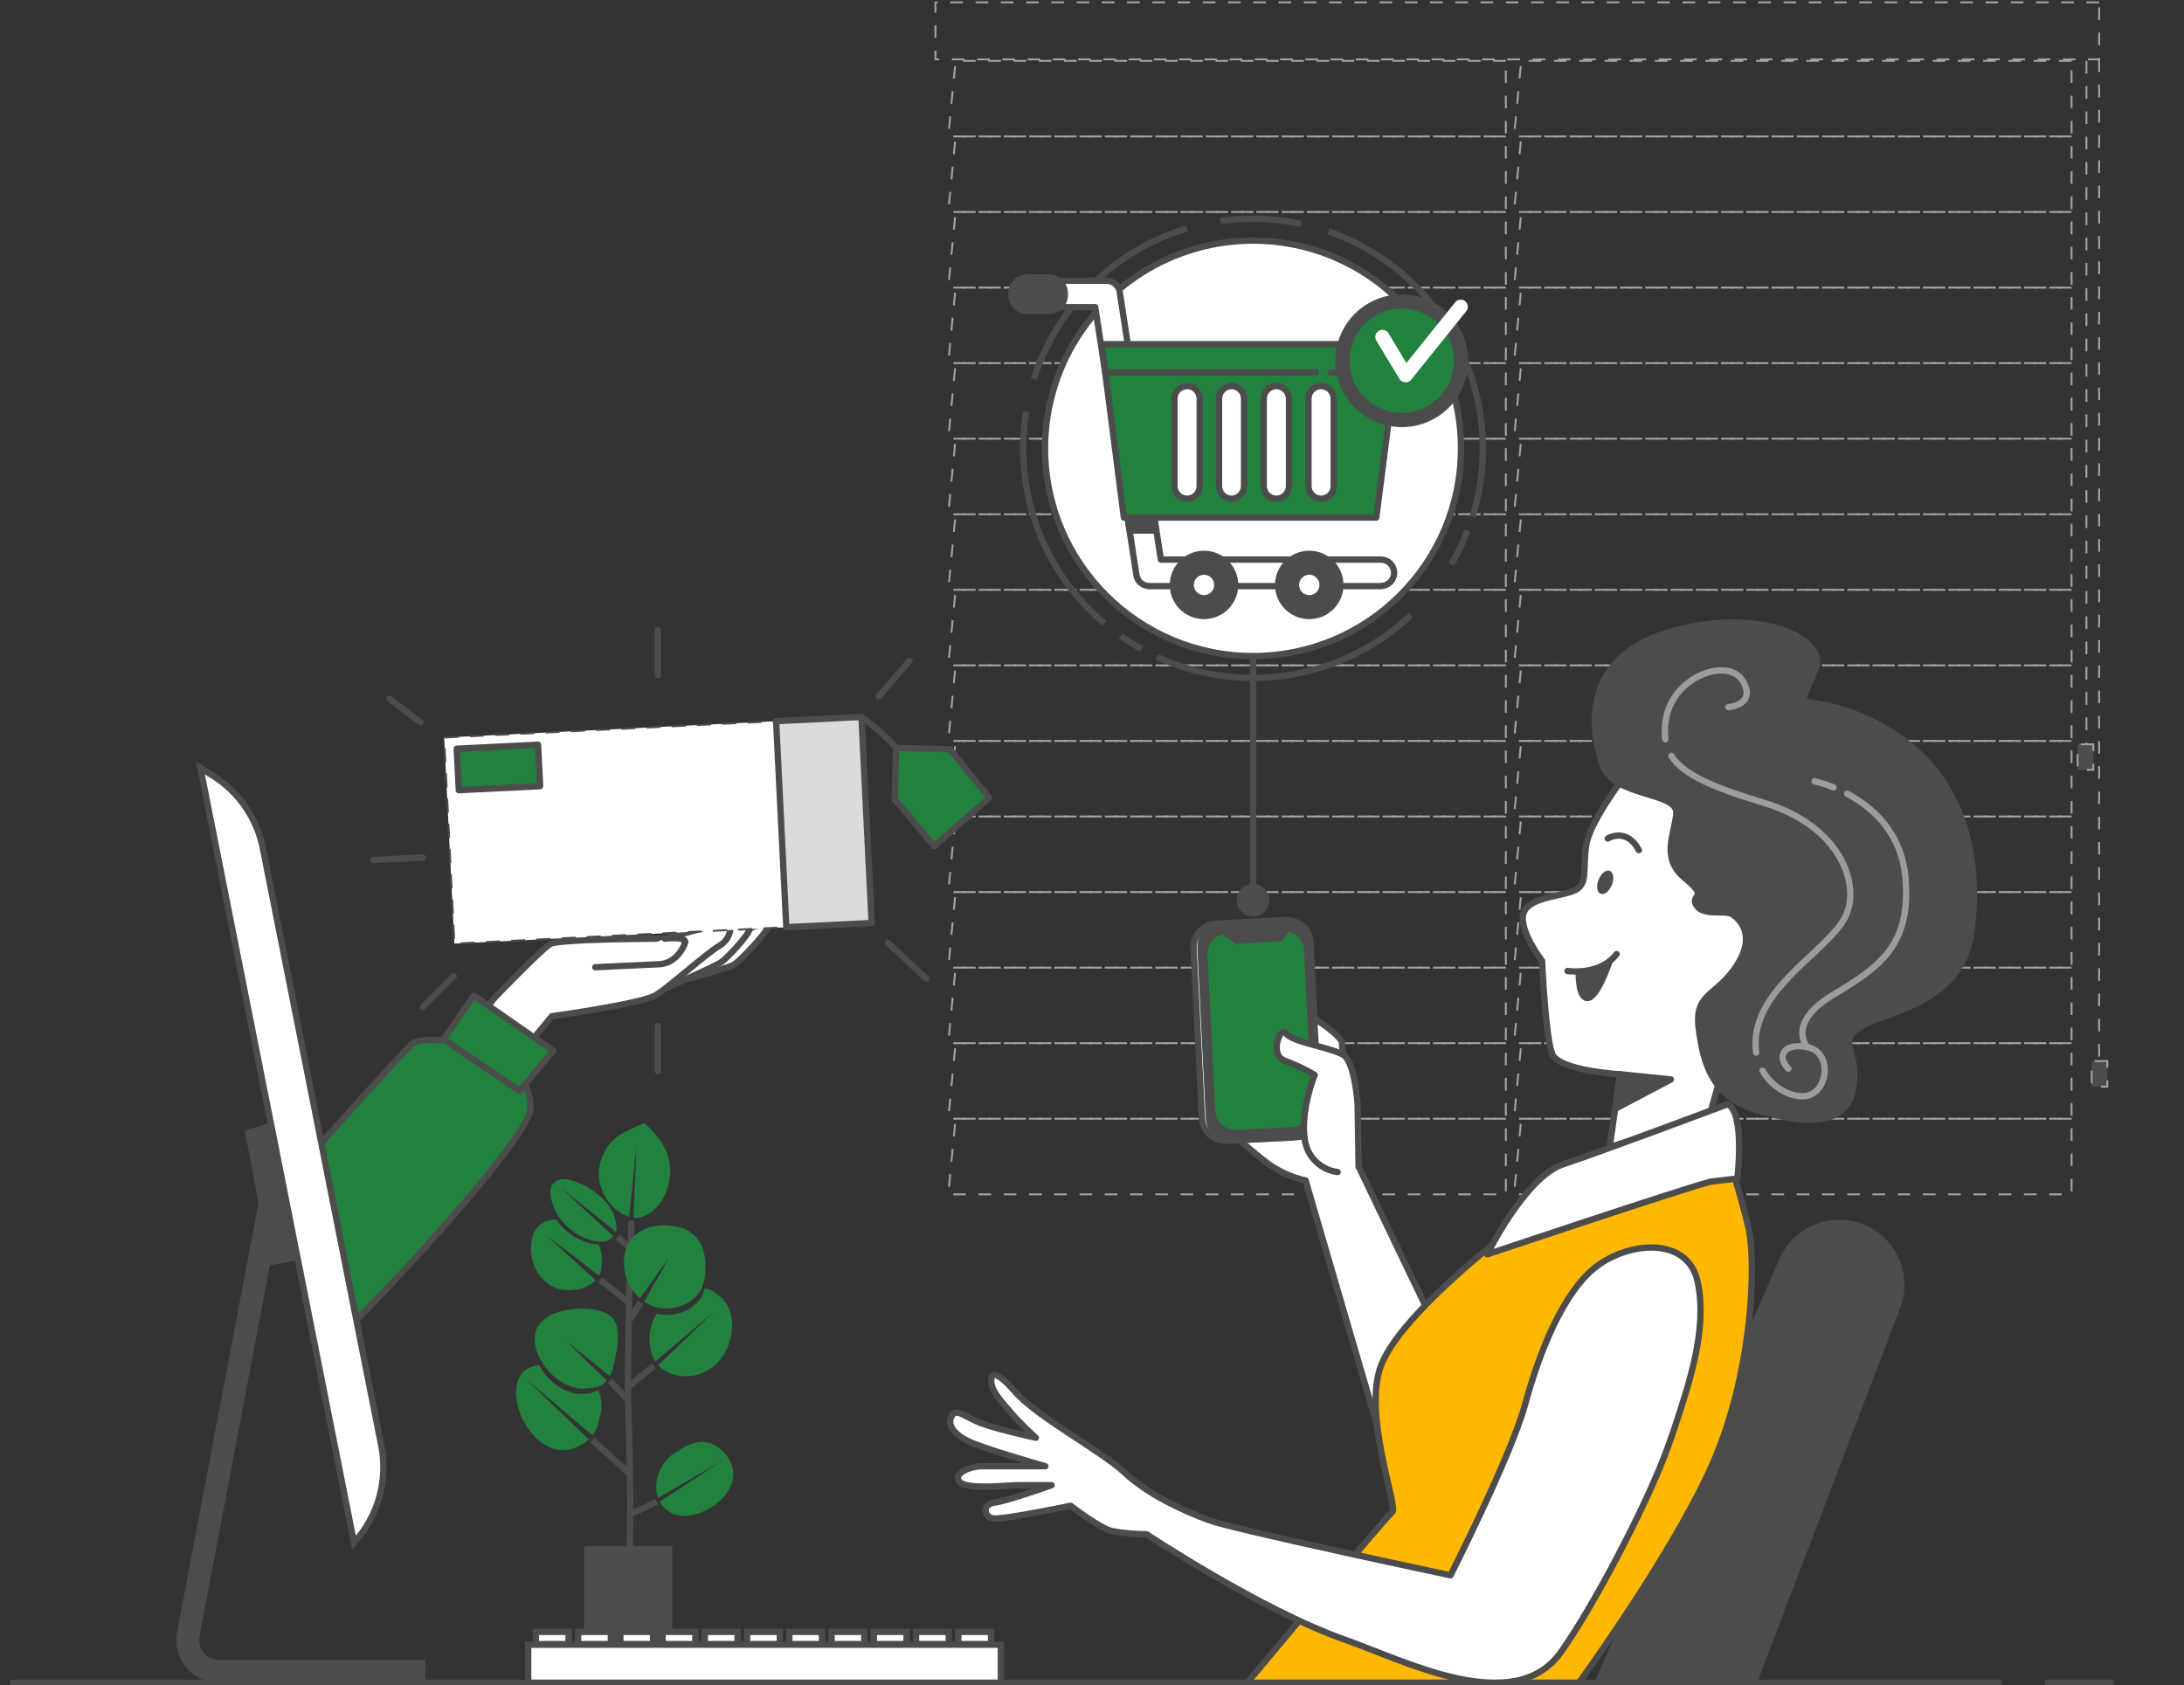 <svg xmlns="http://www.w3.org/2000/svg" width="346" height="267" viewBox="0 0 346 267" fill="none"><rect x="0" y="0" width="346" height="267" fill="#333333" stroke="none"/><g clip-path="url(#clip0_1909_10746)"><path d="M238.564 9.648H151.385L150.234 21.618H238.564V9.648Z" stroke="#A3A3A3" stroke-width="0.3" stroke-miterlimit="10" stroke-dasharray="2 2"></path><path d="M238.564 21.617H151.385L150.234 33.587H238.564V21.617Z" stroke="#A3A3A3" stroke-width="0.3" stroke-miterlimit="10" stroke-dasharray="2 2"></path><path d="M238.564 33.588H151.385L150.234 45.565H238.564V33.588Z" stroke="#A3A3A3" stroke-width="0.3" stroke-miterlimit="10" stroke-dasharray="2 2"></path><path d="M238.564 45.565H151.385L150.234 57.534H238.564V45.565Z" stroke="#A3A3A3" stroke-width="0.3" stroke-miterlimit="10" stroke-dasharray="2 2"></path><path d="M238.564 57.533H151.385L150.234 69.503H238.564V57.533Z" stroke="#A3A3A3" stroke-width="0.3" stroke-miterlimit="10" stroke-dasharray="2 2"></path><path d="M238.564 69.504H151.385L150.234 81.481H238.564V69.504Z" stroke="#A3A3A3" stroke-width="0.3" stroke-miterlimit="10" stroke-dasharray="2 2"></path><path d="M238.564 81.481H151.385L150.234 93.45H238.564V81.481Z" stroke="#A3A3A3" stroke-width="0.3" stroke-miterlimit="10" stroke-dasharray="2 2"></path><path d="M238.564 93.451H151.385L150.234 105.421H238.564V93.451Z" stroke="#A3A3A3" stroke-width="0.3" stroke-miterlimit="10" stroke-dasharray="2 2"></path><path d="M238.564 105.42H151.385L150.234 117.397H238.564V105.42Z" stroke="#A3A3A3" stroke-width="0.3" stroke-miterlimit="10" stroke-dasharray="2 2"></path><path d="M238.564 117.398H151.385L150.234 129.368H238.564V117.398Z" stroke="#A3A3A3" stroke-width="0.3" stroke-miterlimit="10" stroke-dasharray="2 2"></path><path d="M238.564 129.367H151.385L150.234 141.337H238.564V129.367Z" stroke="#A3A3A3" stroke-width="0.3" stroke-miterlimit="10" stroke-dasharray="2 2"></path><path d="M238.564 141.338H151.385L150.234 153.315H238.564V141.338Z" stroke="#A3A3A3" stroke-width="0.3" stroke-miterlimit="10" stroke-dasharray="2 2"></path><path d="M238.564 153.314H151.385L150.234 165.284H238.564V153.314Z" stroke="#A3A3A3" stroke-width="0.3" stroke-miterlimit="10" stroke-dasharray="2 2"></path><path d="M238.564 165.283H151.385L150.234 177.253H238.564V165.283Z" stroke="#A3A3A3" stroke-width="0.3" stroke-miterlimit="10" stroke-dasharray="2 2"></path><path d="M238.564 177.254H151.385L150.234 189.231H238.564V177.254Z" stroke="#A3A3A3" stroke-width="0.3" stroke-miterlimit="10" stroke-dasharray="2 2"></path><path d="M328.185 9.648H241.007L239.855 21.618H328.185V9.648Z" stroke="#A3A3A3" stroke-width="0.3" stroke-miterlimit="10" stroke-dasharray="2 2"></path><path d="M328.185 21.617H241.007L239.855 33.587H328.185V21.617Z" stroke="#A3A3A3" stroke-width="0.3" stroke-miterlimit="10" stroke-dasharray="2 2"></path><path d="M328.185 33.588H241.007L239.855 45.565H328.185V33.588Z" stroke="#A3A3A3" stroke-width="0.3" stroke-miterlimit="10" stroke-dasharray="2 2"></path><path d="M328.185 45.565H241.007L239.855 57.534H328.185V45.565Z" stroke="#A3A3A3" stroke-width="0.3" stroke-miterlimit="10" stroke-dasharray="2 2"></path><path d="M328.185 57.533H241.007L239.855 69.503H328.185V57.533Z" stroke="#A3A3A3" stroke-width="0.3" stroke-miterlimit="10" stroke-dasharray="2 2"></path><path d="M328.185 69.504H241.007L239.855 81.481H328.185V69.504Z" stroke="#A3A3A3" stroke-width="0.3" stroke-miterlimit="10" stroke-dasharray="2 2"></path><path d="M328.185 81.481H241.007L239.855 93.45H328.185V81.481Z" stroke="#A3A3A3" stroke-width="0.3" stroke-miterlimit="10" stroke-dasharray="2 2"></path><path d="M328.185 93.451H241.007L239.855 105.421H328.185V93.451Z" stroke="#A3A3A3" stroke-width="0.3" stroke-miterlimit="10" stroke-dasharray="2 2"></path><path d="M328.185 105.42H241.007L239.855 117.397H328.185V105.42Z" stroke="#A3A3A3" stroke-width="0.3" stroke-miterlimit="10" stroke-dasharray="2 2"></path><path d="M328.185 117.398H241.007L239.855 129.368H328.185V117.398Z" stroke="#A3A3A3" stroke-width="0.3" stroke-miterlimit="10" stroke-dasharray="2 2"></path><path d="M328.185 129.367H241.007L239.855 141.337H328.185V129.367Z" stroke="#A3A3A3" stroke-width="0.3" stroke-miterlimit="10" stroke-dasharray="2 2"></path><path d="M328.185 141.338H241.007L239.855 153.315H328.185V141.338Z" stroke="#A3A3A3" stroke-width="0.3" stroke-miterlimit="10" stroke-dasharray="2 2"></path><path d="M328.185 153.314H241.007L239.855 165.284H328.185V153.314Z" stroke="#A3A3A3" stroke-width="0.3" stroke-miterlimit="10" stroke-dasharray="2 2"></path><path d="M328.185 165.283H241.007L239.855 177.253H328.185V165.283Z" stroke="#A3A3A3" stroke-width="0.3" stroke-miterlimit="10" stroke-dasharray="2 2"></path><path d="M328.185 177.254H241.007L239.855 189.231H328.185V177.254Z" stroke="#A3A3A3" stroke-width="0.3" stroke-miterlimit="10" stroke-dasharray="2 2"></path><path d="M332.558 0.375H148.195V9.407H332.558V0.375Z" stroke="#A3A3A3" stroke-width="0.3" stroke-miterlimit="10" stroke-dasharray="2 2"></path><path d="M332.551 9.408V168.471" stroke="#A3A3A3" stroke-width="0.3" stroke-miterlimit="10" stroke-dasharray="2 2"></path><path d="M330.543 9.662V118.794" stroke="#A3A3A3" stroke-width="0.3" stroke-miterlimit="10" stroke-dasharray="2 2"></path><path d="M333.85 168.117H331.375V172.168H333.85V168.117Z" fill="#4C4C4C" stroke="#A3A3A3" stroke-width="0.3" stroke-miterlimit="10" stroke-dasharray="2 2"></path><path d="M331.631 117.924H329.148V121.974H331.631V117.924Z" fill="#4C4C4C" stroke="#A3A3A3" stroke-width="0.3" stroke-miterlimit="10" stroke-dasharray="2 2"></path><path d="M99.713 248.605C99.713 248.605 100.044 236.508 99.615 226.116C99.187 215.724 100.052 193.408 100.052 193.408" stroke="#4C4C4C" stroke-miterlimit="10"></path><path d="M99.853 206.528L95.121 202.809" stroke="#4C4C4C" stroke-miterlimit="10"></path><path d="M99.801 209.091L101.486 206.363" stroke="#4C4C4C" stroke-miterlimit="10"></path><path d="M99.418 219.843L103.616 216.371" stroke="#4C4C4C" stroke-miterlimit="10"></path><path d="M100.059 197.985L97.84 195.971" stroke="#4C4C4C" stroke-miterlimit="10"></path><path d="M99.381 221.729L96.606 218.754" stroke="#4C4C4C" stroke-miterlimit="10"></path><path d="M99.621 233.406L93.844 228.139" stroke="#4C4C4C" stroke-miterlimit="10"></path><path d="M99.773 239.889C101.244 239.321 102.674 238.653 104.053 237.891" stroke="#4C4C4C" stroke-miterlimit="10"></path><path d="M96.581 208.392C94.264 206.603 86.478 206.889 84.981 210.646C83.484 214.403 88.216 220.414 92.805 220.001C94.603 219.835 95.37 219.708 96.077 218.709L89.683 212.464L96.603 218.025C96.801 217.664 96.96 217.284 97.077 216.89C97.16 216.612 97.228 216.319 97.296 216.003C97.739 213.772 98.747 210.067 96.581 208.392Z" fill="#22813F"></path><path d="M111.634 204.078C111.631 204.121 111.631 204.163 111.634 204.206C111.01 206.979 107.828 208.556 105.165 208.316C104.794 208.286 104.426 208.22 104.067 208.12C103.442 209.113 103.055 210.236 102.935 211.402C102.815 212.569 102.965 213.747 103.374 214.845C103.495 215.153 103.646 215.448 103.826 215.724C104.616 215.078 113.033 207.91 113.033 207.91L104.262 216.318C106.895 219.136 113.079 218.745 115.23 213.531C117.381 208.316 114.666 204.822 111.634 204.078Z" fill="#22813F"></path><path d="M107.345 194.379C102.832 193.387 98.769 195.438 98.845 200.157C98.861 201.205 99.092 202.238 99.526 203.192C99.96 204.146 100.585 205.001 101.365 205.702L105.984 199.301L102.057 206.236C102.422 206.484 102.813 206.694 103.223 206.859C103.798 207.09 104.404 207.237 105.021 207.295C107.691 207.528 110.866 205.95 111.49 203.178C112.19 200.082 111.881 195.363 107.345 194.379Z" fill="#22813F"></path><path d="M102.066 177.959C100.919 178.418 99.797 178.934 98.704 179.507C95.807 180.927 93.513 185.518 95.807 189.426C96.605 191.015 97.992 192.23 99.674 192.814L100.84 181.543L100.366 192.95C100.586 192.974 100.808 192.974 101.028 192.95C102.916 192.754 105.895 190.507 106.173 185.894C106.451 181.28 102.066 177.959 102.066 177.959Z" fill="#22813F"></path><path d="M88.836 188.187L97.569 195.167C97.664 194.851 97.692 194.518 97.652 194.19C97.253 190.193 93.259 187.879 90.626 187.045C87.993 186.211 86.165 187.699 87.858 191.553C89.55 195.408 93.996 197.204 95.982 196.647C96.454 196.529 96.878 196.266 97.193 195.896L88.836 188.187Z" fill="#22813F"></path><path d="M94.846 197.136C92.958 197.203 89.904 195.851 88.129 193.258C87.205 193.182 86.288 193.465 85.57 194.049C84.852 194.634 84.388 195.473 84.277 196.392C83.389 200.555 86.398 204.92 90.754 204.387C92.105 204.313 93.386 203.764 94.372 202.839L86.602 195.761L94.922 202.125C95.086 201.831 95.189 201.506 95.222 201.171C95.505 199.818 95.373 198.412 94.846 197.136Z" fill="#22813F"></path><path d="M94.785 220.3C94.069 220.605 93.306 220.785 92.529 220.834C89.693 221.097 86.789 218.873 85.352 216.258C83.607 216.536 82.215 217.475 81.877 219.384C81.012 224.253 85.533 230.655 90.099 229.663C91.287 229.434 92.387 228.877 93.273 228.054L83.306 218.474L93.838 227.409C94.442 226.635 94.829 225.714 94.959 224.741C95.466 223.292 95.404 221.705 94.785 220.3Z" fill="#22813F"></path><path d="M114.853 230.302C111.506 226.425 107.511 229.896 107.511 229.896C107.511 229.896 105.066 230.7 104.141 234.164C103.854 235.213 103.896 236.325 104.262 237.35L114.349 231.489L104.51 237.906C105.427 239.642 107.428 240.701 110.167 239.935C114.605 238.687 118.201 234.179 114.853 230.302Z" fill="#22813F"></path><path d="M106.497 244.955H92.543V265.596H106.497V244.955Z" fill="#4C4C4C"></path><path d="M215.244 184.842L214.71 180.657C214.124 176.674 212.596 166.253 212.596 165.246C212.596 163.998 206.842 160.422 206.842 160.422L199.899 170.287L195.137 179.582C195.137 179.582 198.198 182.347 200.922 184.391C202.695 185.663 204.709 186.56 206.842 187.028L220.713 234.584L230.056 215.739L215.244 184.842Z" fill="white" stroke="#4C4C4C" stroke-linecap="round" stroke-linejoin="round"></path><path d="M202.612 145.874L192.634 146.364C190.576 146.466 188.989 148.215 189.091 150.27L190.418 177.198C190.52 179.254 192.27 180.838 194.328 180.737L204.306 180.245C206.364 180.144 207.951 178.396 207.849 176.34L206.521 149.413C206.42 147.357 204.67 145.772 202.612 145.874Z" fill="white" stroke="#4C4C4C" stroke-linecap="round" stroke-linejoin="round"></path><path d="M203.705 145.805L193.727 146.296C191.669 146.398 190.083 148.146 190.184 150.202L191.512 177.13C191.613 179.185 193.364 180.77 195.422 180.669L205.4 180.178C207.458 180.076 209.045 178.328 208.943 176.272L207.615 149.344C207.514 147.289 205.763 145.704 203.705 145.805Z" fill="#4C4C4C" stroke="#4C4C4C" stroke-linecap="round" stroke-linejoin="round"></path><path d="M207.087 150.512C207.046 149.669 206.719 148.865 206.16 148.232C205.601 147.6 204.842 147.177 204.01 147.033L202.814 148.626L195.976 149.046L193.839 147.626L203.235 146.973H203.175L194.351 147.408C193.365 147.465 192.441 147.906 191.778 148.637C191.115 149.368 190.767 150.33 190.808 151.316L192.019 175.969C192.074 176.956 192.516 177.882 193.249 178.547C193.983 179.21 194.949 179.559 195.938 179.515L204.762 179.08C205.748 179.023 206.672 178.582 207.335 177.851C207.998 177.12 208.347 176.158 208.306 175.172L207.087 150.512Z" fill="#22813F" stroke="#4C4C4C" stroke-linecap="round" stroke-linejoin="round"></path><path d="M211.91 185.699C210.586 185.531 209.355 184.928 208.412 183.986C207.468 183.044 206.865 181.814 206.697 180.492C206.02 175.735 208.284 170.303 208.284 170.303C206.763 169.42 205.17 168.666 203.522 168.049C201.032 167.147 202.845 162.391 203.756 163.751C204.666 165.111 211.007 166.005 212.82 167.147C214.633 168.289 215.077 174.841 215.077 174.841L215.235 184.873" fill="white"></path><path d="M211.91 185.699C210.586 185.531 209.355 184.928 208.412 183.986C207.468 183.044 206.865 181.814 206.697 180.492C206.02 175.735 208.284 170.303 208.284 170.303C206.763 169.42 205.17 168.666 203.522 168.049C201.032 167.147 202.845 162.391 203.756 163.751C204.666 165.111 211.007 166.005 212.82 167.147C214.633 168.289 215.077 174.841 215.077 174.841L215.235 184.873" stroke="#4C4C4C" stroke-linecap="round" stroke-linejoin="round"></path><path d="M277.814 266.623L300.569 207.075C301.475 204.702 301.424 202.07 300.428 199.733C299.432 197.397 297.569 195.536 295.229 194.542C292.844 193.528 290.155 193.496 287.747 194.453C285.34 195.41 283.408 197.278 282.373 199.651L253.117 266.623H277.814Z" fill="#4C4C4C" stroke="#4C4C4C" stroke-linecap="round" stroke-linejoin="round"></path><path d="M220.567 239.575C219.68 240.236 201.686 261.719 197.586 266.625H250.131C253.298 262.222 266.004 244.226 271.473 231.558C277.739 217.033 278.243 199.751 276.987 194.491C275.73 189.231 274.482 185.475 274.482 185.475C274.482 185.475 250.161 189.727 237.373 196.49C237.373 196.49 221.824 208.512 218.815 216.282C215.806 224.051 221.575 238.824 220.567 239.575Z" fill="#FFB802" stroke="#4C4C4C" stroke-linecap="round" stroke-linejoin="round"></path><path d="M263.644 230.842C264.216 229.339 264.765 227.836 265.261 226.334C267.586 219.233 270.527 210.682 268.97 203.168C267.466 195.902 258.183 196.654 252.917 200.666C247.651 204.679 243.89 214.191 241.633 222.456C239.376 230.722 229.8 249.589 229.8 249.589C229.8 249.589 195.452 242.331 191.435 240.828C187.418 239.325 181.911 236.816 178.15 233.314C174.389 229.813 164.354 224.546 160.848 220.541C157.343 216.536 156.831 217.783 157.087 219.286C157.343 220.788 159.088 222.539 160.344 224.042C161.53 225.361 162.786 226.615 164.105 227.799C164.105 227.799 158.336 226.552 155.583 225.545C152.829 224.538 151.565 223.042 150.813 224.297C150.061 225.552 150.813 227.047 153.326 228.302C155.838 229.557 165.61 232.307 165.61 232.307H155.583C153.574 232.307 150.813 233.562 152.069 234.817C153.326 236.072 159.592 235.313 161.345 235.313H166.611C166.611 235.313 159.592 237.822 157.584 238.071C155.575 238.318 155.831 240.325 157.335 240.573C158.84 240.821 169.62 238.574 169.62 238.574C169.62 238.574 174.133 242.076 176.142 242.579C177.96 242.918 179.806 243.087 181.656 243.082C181.656 243.082 199.71 255.105 213.25 259.861C222.556 263.13 239.918 272.184 247.305 261.74C252.556 254.331 260.387 239.265 263.644 230.842Z" fill="white" stroke="#4C4C4C" stroke-linecap="round" stroke-linejoin="round"></path><path d="M257.188 123.273C257.188 123.273 251.817 130.246 251.283 133.995C250.749 137.745 251.554 139.894 249.673 140.968C247.793 142.043 242.151 142.043 241.354 144.725C240.556 147.407 244.302 152.239 244.302 152.239C244.302 152.239 244.836 164.306 245.912 166.989C246.988 169.671 256.654 170.205 256.654 170.205L255.014 181.731L270.812 176.907L275.107 161.353C275.107 161.353 281.283 158.671 283.435 150.083C285.586 141.494 281.825 132.65 272.422 127.015C263.018 121.379 257.188 123.273 257.188 123.273Z" fill="white" stroke="#4C4C4C" stroke-linecap="round" stroke-linejoin="round"></path><path d="M256.654 170.197L264.711 171.032L256.105 175.57L256.654 170.197Z" fill="#4C4C4C" stroke="#4C4C4C" stroke-linecap="round" stroke-linejoin="round"></path><path d="M248.328 153.841C248.328 153.841 253.436 154.645 256.114 151.158" stroke="#4C4C4C" stroke-linecap="round" stroke-linejoin="round"></path><path d="M255.354 140.225C254.955 141.224 254.165 141.841 253.586 141.615C253.007 141.39 252.834 140.391 253.262 139.361C253.691 138.332 254.451 137.746 255.03 137.979C255.609 138.211 255.767 139.234 255.354 140.225Z" fill="#4C4C4C"></path><path d="M254.715 132.855C254.715 132.855 257.686 131.014 259.634 134.696" stroke="#4C4C4C" stroke-linecap="round" stroke-linejoin="round"></path><path d="M250.111 154.035C250.111 154.035 250.013 158.228 251.547 158.122C253.082 158.017 254.925 152.502 254.925 152.502C254.925 152.502 253.797 153.817 250.111 154.035Z" fill="#4C4C4C" stroke="#4C4C4C" stroke-linecap="round" stroke-linejoin="round"></path><path d="M273.73 174.955C273.73 174.955 253.668 182.469 247.649 184.468C241.632 186.466 235.613 198.744 235.613 198.744C235.613 198.744 265.455 188.728 270.97 187.226L275.235 186.722C275.235 186.722 276.491 176.458 273.73 174.955Z" fill="white" stroke="#4C4C4C" stroke-linecap="round" stroke-linejoin="round"></path><path d="M285.774 111.205C285.774 111.205 285.067 111.559 287.542 106.247C290.016 100.934 277.973 95.983 264.147 100.235C250.32 104.488 252.111 115.812 253.871 121.124C255.631 126.436 265.907 125.377 265.568 128.916C265.23 132.455 263.086 136.002 266.983 139.187C270.879 142.374 267.69 141.66 268.758 143.433C269.826 145.206 273.362 144.139 274.43 144.853C275.498 145.567 278.326 148.039 275.137 152.99C271.948 157.942 268.404 157.244 269.119 162.909C269.833 168.574 271.248 173.887 278.688 176.006C286.127 178.125 292.514 178.486 293.575 172.466C294.635 166.448 290.739 165.035 294.997 162.556C299.254 160.076 310.952 159.017 312.366 147.325C313.78 135.634 310.952 125.024 302.798 118.291C297.963 114.278 292.032 111.809 285.774 111.205Z" fill="#4C4C4C" stroke="#4C4C4C" stroke-linecap="round" stroke-linejoin="round"></path><path d="M279.23 169.635C281.051 172.851 284.714 174.248 286.715 173.497C289.725 172.363 290.138 166.667 286.339 165.908C282.541 165.149 281.405 167.411 283.33 169.327" stroke="#9C9C9C" stroke-linecap="round" stroke-linejoin="round"></path><path d="M264.793 119.758C266.696 122.763 271.322 124.739 279.507 127.219C292.039 131.013 295.079 140.872 292.039 145.809C289 150.745 279.883 155.667 278.334 163.256C278.085 164.417 278.047 165.613 278.221 166.787" stroke="#9C9C9C" stroke-linecap="round" stroke-linejoin="round"></path><path d="M273.822 112.041C273.822 112.041 278.38 111.665 276.078 107.87C273.776 104.076 265.065 107.119 263.922 113.941C263.727 114.997 263.694 116.077 263.824 117.143" stroke="#9C9C9C" stroke-linecap="round" stroke-linejoin="round"></path><path d="M292.629 125.754C296.541 127.828 301.34 131.863 301.897 139.354C302.649 149.603 298.136 153.014 290.5 157.568C282.865 162.121 286.325 165.908 286.325 165.908" stroke="#9C9C9C" stroke-linecap="round" stroke-linejoin="round"></path><path d="M287.477 123.799C288.504 124.038 289.51 124.36 290.485 124.761" stroke="#9C9C9C" stroke-linecap="round" stroke-linejoin="round"></path><path d="M188.065 36.18C182.383 37.887 177.204 40.95 172.974 45.106C168.745 49.261 165.592 54.383 163.789 60.029" stroke="#4C4C4C" stroke-miterlimit="10"></path><path d="M206.118 35.459C201.925 34.575 197.611 34.425 193.367 35.015" stroke="#4C4C4C" stroke-miterlimit="10"></path><path d="M233.29 81.834C236.083 72.824 235.268 63.083 231.017 54.66C226.766 46.238 219.409 39.791 210.496 36.676" stroke="#4C4C4C" stroke-miterlimit="10"></path><path d="M229.926 89.415C230.929 87.71 231.789 85.926 232.499 84.08" stroke="#4C4C4C" stroke-miterlimit="10"></path><path d="M183.273 104.075C189.88 107.109 197.243 108.1 204.418 106.92C211.593 105.74 218.25 102.444 223.534 97.455" stroke="#4C4C4C" stroke-miterlimit="10"></path><path d="M177.531 100.746C178.605 101.506 179.72 102.206 180.871 102.843" stroke="#4C4C4C" stroke-miterlimit="10"></path><path d="M162.557 65.221C162.251 67.145 162.097 69.089 162.098 71.037C162.092 76.311 163.238 81.523 165.454 86.31C167.67 91.097 170.905 95.344 174.931 98.756" stroke="#4C4C4C" stroke-miterlimit="10"></path><path d="M198.511 103.947C216.709 103.947 231.46 89.213 231.46 71.036C231.46 52.86 216.709 38.125 198.511 38.125C180.314 38.125 165.562 52.86 165.562 71.036C165.562 89.213 180.314 103.947 198.511 103.947Z" fill="white" stroke="#4C4C4C" stroke-miterlimit="10"></path><path d="M218.77 92.865H182.098C181.595 92.866 181.109 92.686 180.728 92.357C180.348 92.028 180.1 91.574 180.029 91.076L173.507 48.668H165.36C164.826 48.636 164.324 48.401 163.957 48.012C163.591 47.623 163.387 47.109 163.387 46.575C163.387 46.041 163.591 45.527 163.957 45.138C164.324 44.749 164.826 44.514 165.36 44.482H175.32C175.824 44.483 176.311 44.664 176.693 44.994C177.074 45.324 177.324 45.78 177.396 46.278L183.91 88.664H218.77C219.325 88.664 219.857 88.884 220.249 89.276C220.641 89.668 220.861 90.199 220.861 90.753C220.861 91.307 220.641 91.838 220.249 92.23C219.857 92.622 219.325 92.842 218.77 92.842V92.865Z" fill="white" stroke="#4C4C4C" stroke-linecap="round" stroke-linejoin="round"></path><path d="M166.182 43.957H162.759C161.371 43.957 160.246 45.081 160.246 46.467V46.767C160.246 48.153 161.371 49.277 162.759 49.277H166.182C167.569 49.277 168.694 48.153 168.694 46.767V46.467C168.694 45.081 167.569 43.957 166.182 43.957Z" fill="#4C4C4C" stroke="#4C4C4C" stroke-linecap="round" stroke-linejoin="round"></path><path d="M178.962 84.059H183.054L182.58 81.076H178.496L178.962 84.059Z" fill="#4C4C4C" stroke="#4C4C4C" stroke-linecap="round" stroke-linejoin="round"></path><path d="M218.034 82.006H178.052L174.523 54.535H221.562L218.034 82.006Z" fill="#22813F" stroke="#4C4C4C" stroke-linecap="round" stroke-linejoin="round"></path><path d="M188.064 79.017C187.533 79.017 187.024 78.807 186.649 78.432C186.273 78.057 186.062 77.549 186.062 77.019V63.17C186.062 62.64 186.273 62.132 186.649 61.757C187.024 61.383 187.533 61.172 188.064 61.172C188.594 61.172 189.103 61.383 189.479 61.757C189.854 62.132 190.065 62.64 190.065 63.17V77.019C190.065 77.549 189.854 78.057 189.479 78.432C189.103 78.807 188.594 79.017 188.064 79.017Z" fill="white" stroke="#4C4C4C" stroke-linecap="round" stroke-linejoin="round"></path><path d="M195.122 79.017C194.859 79.017 194.599 78.966 194.356 78.865C194.114 78.765 193.893 78.618 193.707 78.432C193.521 78.246 193.374 78.026 193.273 77.784C193.173 77.541 193.121 77.281 193.121 77.019V63.17C193.121 62.908 193.173 62.648 193.273 62.406C193.374 62.163 193.521 61.943 193.707 61.757C193.893 61.572 194.114 61.424 194.356 61.324C194.599 61.223 194.859 61.172 195.122 61.172C195.647 61.18 196.149 61.394 196.517 61.768C196.886 62.142 197.093 62.646 197.093 63.17V77.019C197.093 77.544 196.886 78.047 196.517 78.421C196.149 78.795 195.647 79.009 195.122 79.017Z" fill="white" stroke="#4C4C4C" stroke-linecap="round" stroke-linejoin="round"></path><path d="M202.208 79.017C201.677 79.017 201.168 78.807 200.793 78.432C200.418 78.057 200.207 77.549 200.207 77.019V63.17C200.207 62.64 200.418 62.132 200.793 61.757C201.168 61.383 201.677 61.172 202.208 61.172C202.739 61.172 203.248 61.383 203.623 61.757C203.998 62.132 204.209 62.64 204.209 63.17V77.019C204.209 77.549 203.998 78.057 203.623 78.432C203.248 78.807 202.739 79.017 202.208 79.017Z" fill="white" stroke="#4C4C4C" stroke-linecap="round" stroke-linejoin="round"></path><path d="M209.294 79.017C209.031 79.017 208.771 78.966 208.528 78.865C208.286 78.765 208.065 78.618 207.879 78.432C207.693 78.246 207.546 78.026 207.445 77.784C207.345 77.541 207.293 77.281 207.293 77.019V63.17C207.293 62.908 207.345 62.648 207.445 62.406C207.546 62.163 207.693 61.943 207.879 61.757C208.065 61.572 208.286 61.424 208.528 61.324C208.771 61.223 209.031 61.172 209.294 61.172C209.825 61.172 210.334 61.383 210.709 61.757C211.084 62.132 211.295 62.64 211.295 63.17V77.019C211.295 77.549 211.084 78.057 210.709 78.432C210.334 78.807 209.825 79.017 209.294 79.017Z" fill="white" stroke="#4C4C4C" stroke-linecap="round" stroke-linejoin="round"></path><path d="M190.744 97.599C193.465 97.599 195.671 95.396 195.671 92.677C195.671 89.959 193.465 87.756 190.744 87.756C188.022 87.756 185.816 89.959 185.816 92.677C185.816 95.396 188.022 97.599 190.744 97.599Z" fill="#4C4C4C" stroke="#4C4C4C" stroke-linecap="round" stroke-linejoin="round"></path><path d="M190.743 94.789C191.91 94.789 192.857 93.844 192.857 92.678C192.857 91.511 191.91 90.566 190.743 90.566C189.576 90.566 188.629 91.511 188.629 92.678C188.629 93.844 189.576 94.789 190.743 94.789Z" fill="white" stroke="#4C4C4C" stroke-linecap="round" stroke-linejoin="round"></path><path d="M207.42 97.599C210.141 97.599 212.347 95.396 212.347 92.677C212.347 89.959 210.141 87.756 207.42 87.756C204.698 87.756 202.492 89.959 202.492 92.677C202.492 95.396 204.698 97.599 207.42 97.599Z" fill="#4C4C4C" stroke="#4C4C4C" stroke-linecap="round" stroke-linejoin="round"></path><path d="M209.533 92.678C209.533 92.26 209.408 91.852 209.176 91.505C208.944 91.157 208.614 90.887 208.227 90.727C207.841 90.567 207.416 90.525 207.006 90.607C206.596 90.688 206.22 90.889 205.924 91.185C205.629 91.48 205.427 91.856 205.345 92.266C205.264 92.675 205.306 93.1 205.466 93.486C205.626 93.872 205.897 94.201 206.244 94.433C206.592 94.665 207 94.789 207.418 94.789C207.979 94.789 208.517 94.567 208.913 94.171C209.31 93.775 209.533 93.238 209.533 92.678Z" fill="white" stroke="#4C4C4C" stroke-linecap="round" stroke-linejoin="round"></path><path d="M216.281 59.014H220.622" stroke="#4C4C4C" stroke-linecap="round" stroke-linejoin="round"></path><path d="M210.828 59.014H213.92" stroke="#4C4C4C" stroke-linecap="round" stroke-linejoin="round"></path><path d="M175.645 59.014H208.465" stroke="#4C4C4C" stroke-linecap="round" stroke-linejoin="round"></path><path d="M198.512 103.947V142.636" stroke="#4C4C4C" stroke-miterlimit="10"></path><path d="M198.513 144.733C199.672 144.733 200.611 143.795 200.611 142.637C200.611 141.479 199.672 140.541 198.513 140.541C197.354 140.541 196.414 141.479 196.414 142.637C196.414 143.795 197.354 144.733 198.513 144.733Z" fill="#4C4C4C" stroke="#4C4C4C" stroke-linecap="round" stroke-linejoin="round"></path><path d="M222.075 66.55C227.269 66.55 231.479 62.346 231.479 57.158C231.479 51.971 227.269 47.766 222.075 47.766C216.882 47.766 212.672 51.971 212.672 57.158C212.672 62.346 216.882 66.55 222.075 66.55Z" fill="#22813F"></path><path d="M222.075 67.677C219.992 67.677 217.955 67.061 216.224 65.905C214.492 64.749 213.142 63.106 212.345 61.184C211.548 59.262 211.339 57.146 211.745 55.106C212.152 53.065 213.155 51.191 214.628 49.719C216.1 48.249 217.977 47.247 220.02 46.841C222.063 46.435 224.181 46.643 226.105 47.439C228.029 48.236 229.674 49.584 230.831 51.314C231.989 53.044 232.606 55.078 232.606 57.158C232.606 59.948 231.497 62.624 229.521 64.596C227.546 66.57 224.868 67.677 222.075 67.677ZM222.075 48.893C220.438 48.893 218.838 49.378 217.478 50.286C216.117 51.194 215.056 52.485 214.43 53.995C213.803 55.505 213.64 57.168 213.959 58.771C214.278 60.374 215.066 61.847 216.224 63.003C217.381 64.159 218.855 64.946 220.46 65.265C222.065 65.583 223.729 65.42 225.241 64.794C226.753 64.169 228.045 63.109 228.955 61.75C229.864 60.391 230.35 58.793 230.35 57.158C230.35 54.966 229.478 52.864 227.926 51.314C226.374 49.764 224.269 48.893 222.075 48.893Z" fill="#4C4C4C"></path><path d="M222.667 60.577H222.592C222.41 60.565 222.235 60.508 222.08 60.412C221.925 60.317 221.796 60.185 221.704 60.029L218.078 54.018C217.993 53.89 217.934 53.748 217.906 53.597C217.878 53.447 217.881 53.293 217.914 53.143C217.947 52.995 218.011 52.854 218.1 52.729C218.19 52.605 218.304 52.501 218.435 52.423C218.566 52.344 218.712 52.293 218.864 52.273C219.016 52.252 219.17 52.262 219.317 52.303C219.465 52.344 219.602 52.415 219.722 52.511C219.841 52.606 219.94 52.725 220.011 52.861L222.802 57.519L230.573 47.849C230.765 47.634 231.032 47.501 231.32 47.477C231.608 47.453 231.893 47.539 232.119 47.719C232.344 47.899 232.492 48.158 232.532 48.444C232.572 48.729 232.501 49.019 232.333 49.254L223.57 60.156C223.463 60.292 223.325 60.401 223.168 60.474C223.012 60.547 222.84 60.582 222.667 60.577Z" fill="white"></path><path d="M109.492 155.006C109.492 155.006 115.247 153.36 116.187 152.894C117.127 152.428 121.716 147.492 121.716 146.785C121.716 146.079 120.069 146.432 118.775 147.138C117.481 147.845 113.509 152.188 113.509 152.188L109.492 155.006Z" fill="white" stroke="#4C4C4C" stroke-linecap="round" stroke-linejoin="round"></path><path d="M105.841 156.418C105.841 156.418 113.484 153.007 114.304 152.42C115.124 151.834 118.539 148.31 118.773 147.161C119.006 146.011 116.426 146.342 115.718 146.695C115.011 147.048 110.776 151.271 110.31 151.744C109.844 152.218 105.044 156.2 105.044 156.2C105.044 156.2 103.487 157.042 105.841 156.418Z" fill="white" stroke="#4C4C4C" stroke-linecap="round" stroke-linejoin="round"></path><path d="M78.236 158.221C78.236 158.221 85.759 150.4 87.181 149.565C88.603 148.731 105.318 148.724 105.318 148.724C105.318 148.724 113.42 146.47 114.819 146.214C116.218 145.958 115.932 148.724 113.976 149.843C112.02 150.963 106.153 156.268 103.919 157.658C101.684 159.048 87.429 161.009 87.429 161.009L80.493 169.387L73.227 164.924L78.236 158.221Z" fill="white" stroke="#4C4C4C" stroke-linecap="round" stroke-linejoin="round"></path><path d="M105.318 148.724C105.318 148.724 108.884 148.31 108.538 149.37C108.192 150.43 106.89 152.661 104.423 152.774L94.305 153.247" fill="white"></path><path d="M105.318 148.724C105.318 148.724 108.884 148.31 108.538 149.37C108.192 150.43 106.89 152.661 104.423 152.774L94.305 153.247" stroke="#4C4C4C" stroke-linecap="round" stroke-linejoin="round"></path><path d="M73.187 164.924C73.187 164.924 66.861 164.435 65.604 165.187C64.349 165.938 48.559 183.716 48.559 183.716L54.261 211.074C54.005 212.179 79.958 185.091 83.659 176.953C85.261 173.444 81.402 169.192 81.402 169.192L73.187 164.924Z" fill="#22813F" stroke="#4C4C4C" stroke-linecap="round" stroke-linejoin="round"></path><path d="M75.076 157.756L87.639 166.48L82.313 172.844L70.262 164.654L75.076 157.756Z" fill="#22813F" stroke="#4C4C4C" stroke-linecap="round" stroke-linejoin="round"></path><path d="M136.489 113.596L70.371 116.86L71.987 149.506L138.104 146.242L136.489 113.596Z" fill="white" stroke="#4C4C4C" stroke-width="0.3" stroke-linecap="round" stroke-linejoin="round" stroke-dasharray="2 2"></path><path d="M85.245 117.994L72.359 118.628L72.684 125.202L85.569 124.568L85.245 117.994Z" fill="#22813F" stroke="#4C4C4C" stroke-linecap="round" stroke-linejoin="round"></path><path d="M136.477 113.592L122.953 114.259L124.569 146.905L138.093 146.238L136.477 113.592Z" fill="#DBDBDB" stroke="#4C4C4C" stroke-linecap="round" stroke-linejoin="round"></path><path d="M136.477 113.604C136.477 113.604 141.742 117.255 143.833 120.989" stroke="#4C4C4C" stroke-linecap="round" stroke-linejoin="round"></path><path d="M141.957 118.502L141.746 126.602L147.99 134.079L156.723 126.391L150.48 118.705L141.957 118.502Z" fill="#22813F" stroke="#4C4C4C" stroke-linecap="round" stroke-linejoin="round"></path><path d="M104.227 99.814V106.953" stroke="#4C4C4C" stroke-linecap="round" stroke-linejoin="round"></path><path d="M104.227 162.557V169.695" stroke="#4C4C4C" stroke-linecap="round" stroke-linejoin="round"></path><path d="M61.723 110.711L66.613 114.468" stroke="#4C4C4C" stroke-linecap="round" stroke-linejoin="round"></path><path d="M66.989 135.881L59.09 136.257" stroke="#4C4C4C" stroke-linecap="round" stroke-linejoin="round"></path><path d="M71.878 154.666L66.988 159.55" stroke="#4C4C4C" stroke-linecap="round" stroke-linejoin="round"></path><path d="M140.711 149.408L146.729 155.044" stroke="#4C4C4C" stroke-linecap="round" stroke-linejoin="round"></path><path d="M139.207 110.335L144.096 104.699" stroke="#4C4C4C" stroke-linecap="round" stroke-linejoin="round"></path><path d="M158.559 260.59H83.68V266.624H158.559V260.59Z" fill="white" stroke="#4C4C4C" stroke-miterlimit="10" stroke-linecap="round"></path><path d="M90.082 258.555H84.898V260.493H90.082V258.555Z" fill="white" stroke="#4C4C4C" stroke-miterlimit="10" stroke-linecap="round"></path><path d="M96.777 258.555H91.594V260.493H96.777V258.555Z" fill="white" stroke="#4C4C4C" stroke-miterlimit="10" stroke-linecap="round"></path><path d="M103.464 258.555H98.281V260.493H103.464V258.555Z" fill="white" stroke="#4C4C4C" stroke-miterlimit="10" stroke-linecap="round"></path><path d="M110.16 258.555H104.977V260.493H110.16V258.555Z" fill="white" stroke="#4C4C4C" stroke-miterlimit="10" stroke-linecap="round"></path><path d="M116.847 258.555H111.664V260.493H116.847V258.555Z" fill="white" stroke="#4C4C4C" stroke-miterlimit="10" stroke-linecap="round"></path><path d="M123.543 258.555H118.359V260.493H123.543V258.555Z" fill="white" stroke="#4C4C4C" stroke-miterlimit="10" stroke-linecap="round"></path><path d="M130.23 258.555H125.047V260.493H130.23V258.555Z" fill="white" stroke="#4C4C4C" stroke-miterlimit="10" stroke-linecap="round"></path><path d="M136.925 258.555H131.742V260.493H136.925V258.555Z" fill="white" stroke="#4C4C4C" stroke-miterlimit="10" stroke-linecap="round"></path><path d="M143.621 258.555H138.438V260.493H143.621V258.555Z" fill="white" stroke="#4C4C4C" stroke-miterlimit="10" stroke-linecap="round"></path><path d="M150.308 258.555H145.125V260.493H150.308V258.555Z" fill="white" stroke="#4C4C4C" stroke-miterlimit="10" stroke-linecap="round"></path><path d="M157.003 258.555H151.82V260.493H157.003V258.555Z" fill="white" stroke="#4C4C4C" stroke-miterlimit="10" stroke-linecap="round"></path><path d="M67.373 266.625H34.687C33.695 266.622 32.715 266.401 31.817 265.978C30.92 265.554 30.127 264.939 29.494 264.176C28.86 263.412 28.403 262.519 28.154 261.559C27.905 260.6 27.87 259.597 28.052 258.622L42.646 181.635L46.204 182.311L31.595 259.299C31.512 259.751 31.53 260.215 31.648 260.66C31.765 261.103 31.979 261.516 32.274 261.869C32.569 262.221 32.938 262.504 33.355 262.697C33.773 262.891 34.227 262.99 34.687 262.988H67.373V266.625Z" fill="#4C4C4C"></path><path d="M44.021 177.547L38.793 179.155L42.818 200.472L49.257 199.262L44.021 177.547Z" fill="#4C4C4C"></path><path d="M56.081 244.414L31.746 121.674L33.619 122.831C35.68 124.109 37.455 125.796 38.836 127.788C40.217 129.78 41.173 132.034 41.646 134.41L60.4 229.033C60.941 231.755 60.833 234.567 60.082 237.24C59.332 239.912 57.961 242.37 56.081 244.414Z" fill="white" stroke="#4C4C4C" stroke-miterlimit="10" stroke-linecap="round"></path><path d="M324.379 266.625H334.414" stroke="#4C4C4C" stroke-miterlimit="10" stroke-linecap="round"></path><path d="M2.055 266.625H316.648" stroke="#4C4C4C" stroke-miterlimit="10" stroke-linecap="round"></path></g><defs><clipPath id="clip0_1909_10746"><rect width="346" height="267" fill="white"></rect></clipPath></defs></svg>